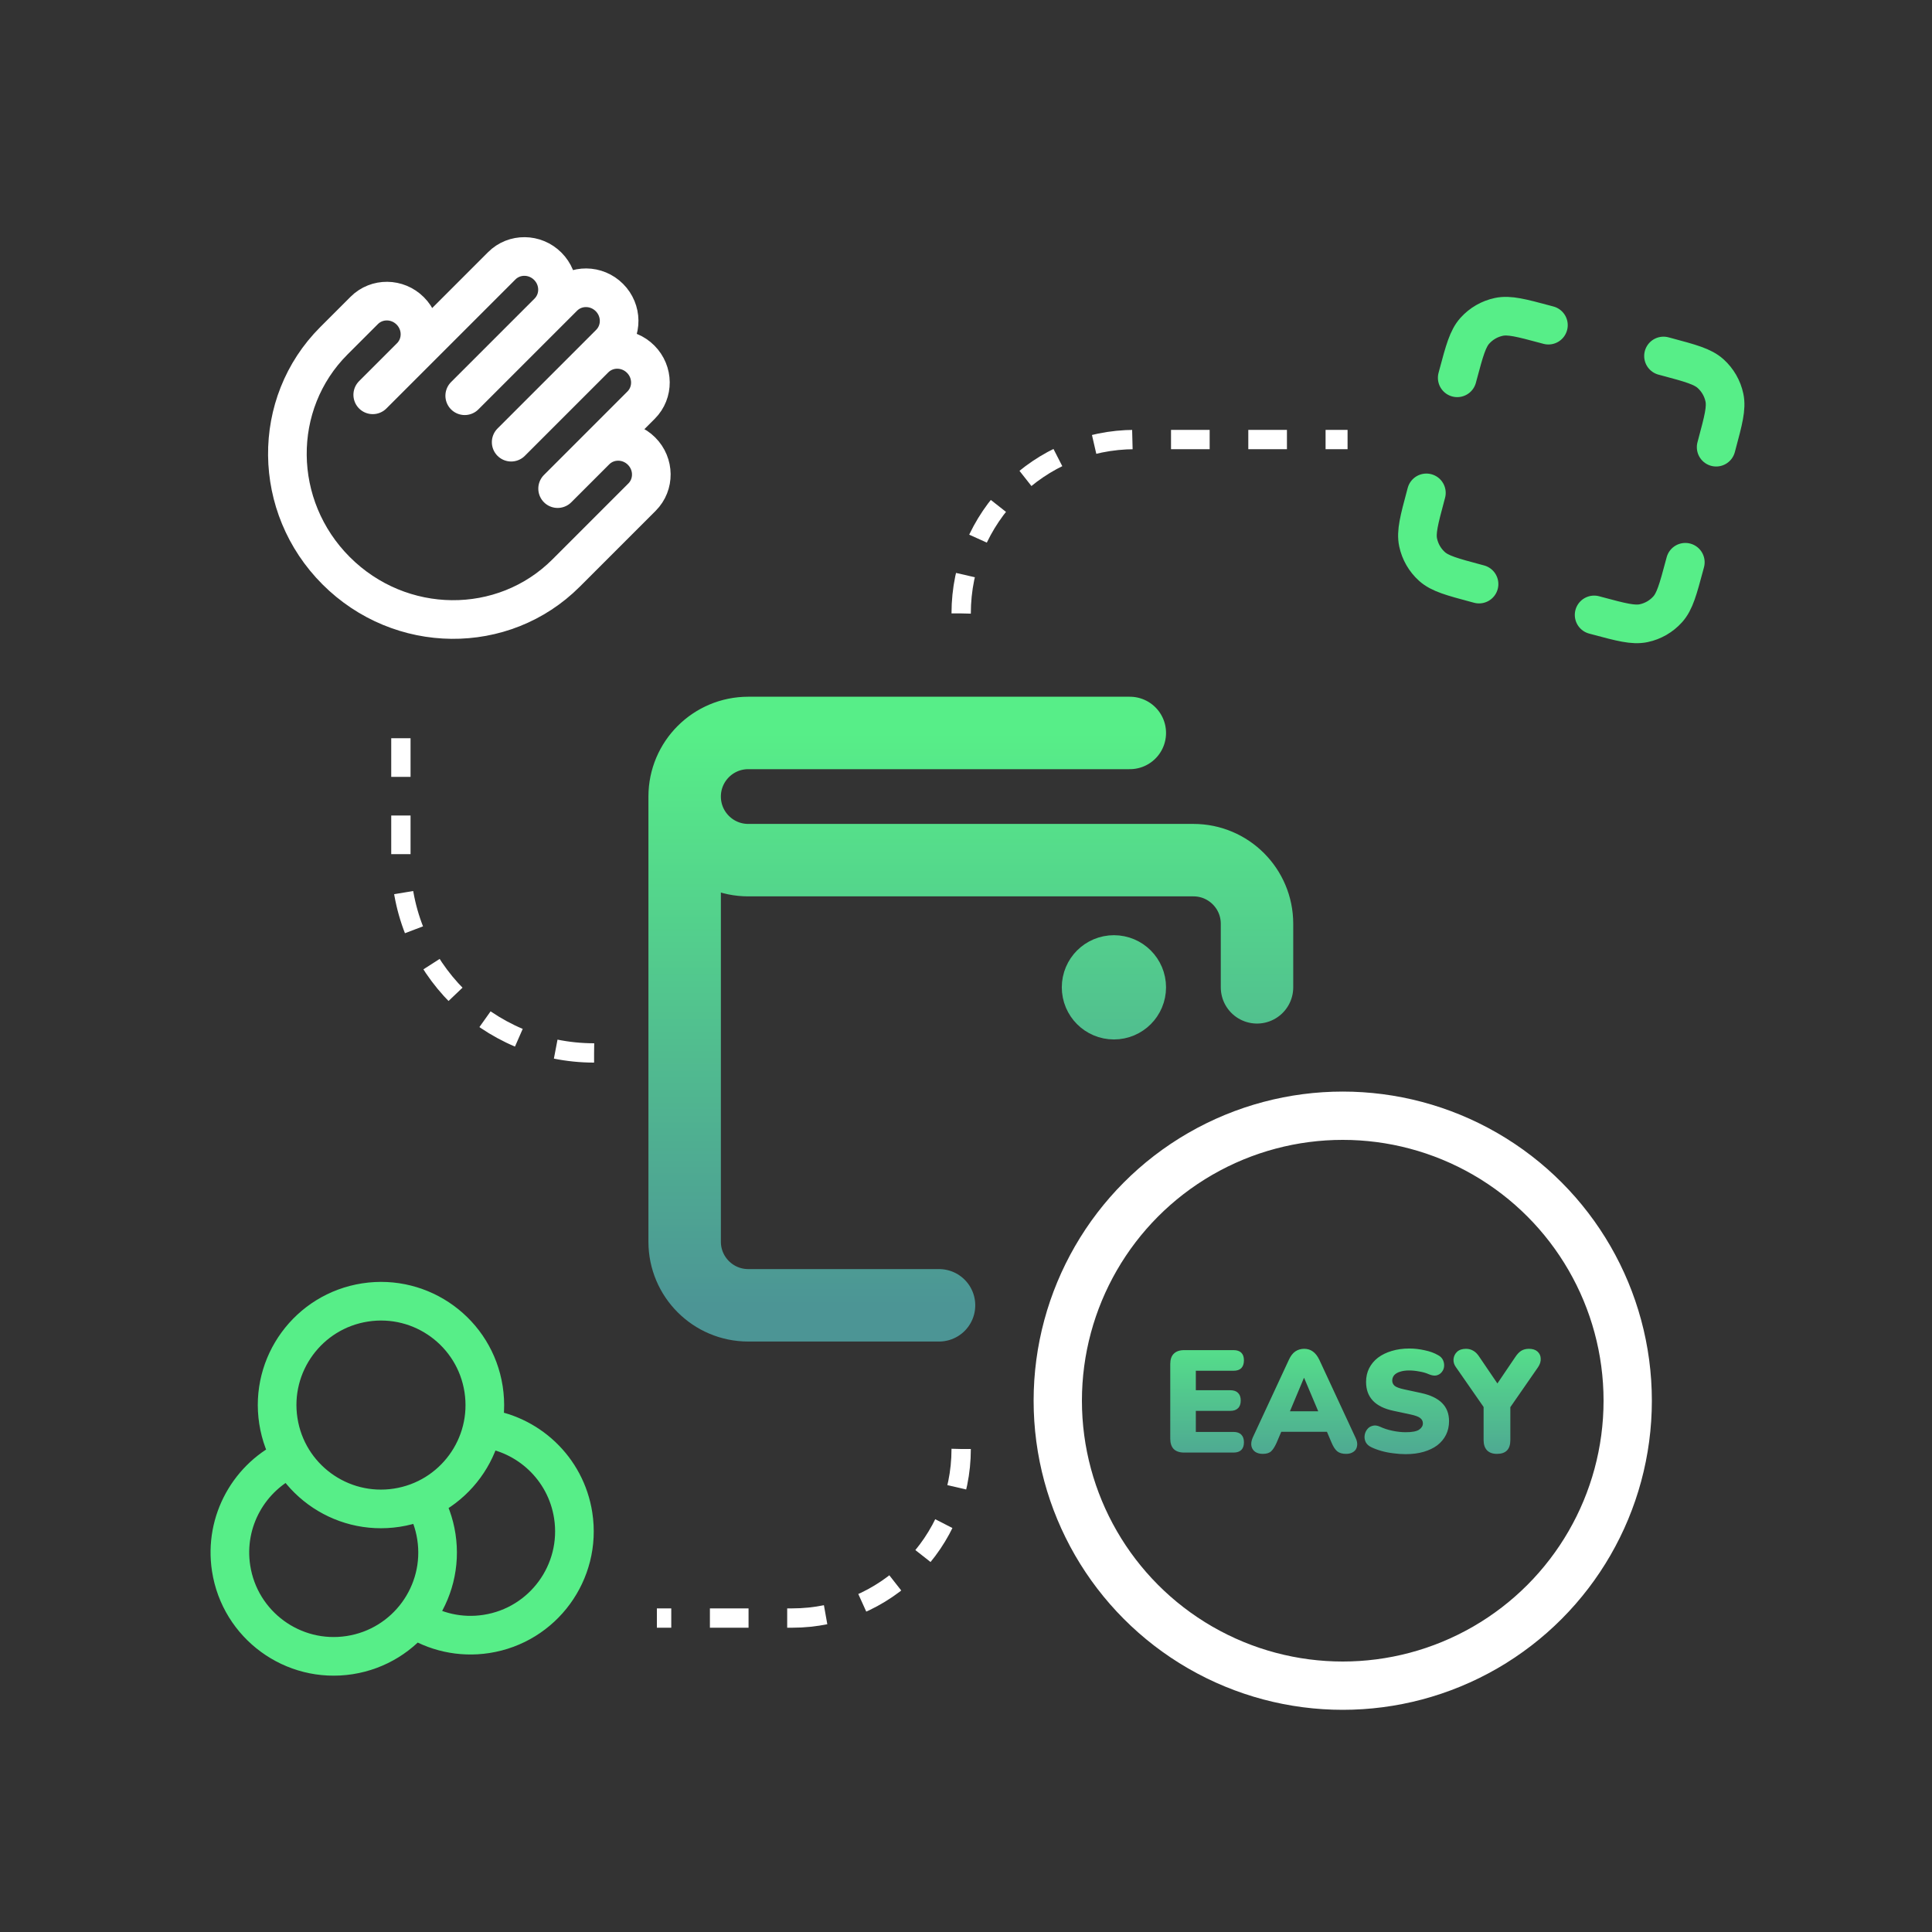 <svg width="200" height="200" viewBox="0 0 200 200" fill="none" xmlns="http://www.w3.org/2000/svg">
<rect x="0" y="0" width="200" height="200" fill="#333333" stroke="none"/>
<path d="M115.313 102.208H115.346M130.125 102.208V95.625C130.125 91.989 127.178 89.042 123.542 89.042L77.458 89.042C73.823 89.042 70.875 86.094 70.875 82.458M97.208 135.125H77.458C73.823 135.125 70.875 132.178 70.875 128.542V82.458M70.875 82.458C70.875 78.822 73.823 75.875 77.458 75.875H116.958M116.958 102.208C116.958 103.117 116.222 103.854 115.313 103.854C114.404 103.854 113.667 103.117 113.667 102.208C113.667 101.299 114.404 100.562 115.313 100.562C116.222 100.562 116.958 101.299 116.958 102.208Z" stroke="url(#paint0_linear_3732_84271)" stroke-width="7.5" stroke-linecap="round" stroke-linejoin="round"/>
<g clip-path="url(#clip0_3732_84271)">
<path d="M42.856 167.536C44.996 168.927 47.636 169.566 50.357 169.145C56.224 168.237 60.245 162.745 59.337 156.878C58.578 151.978 54.624 148.367 49.924 147.837M30.165 150.895C25.845 152.82 23.167 157.458 23.925 162.357C24.833 168.224 30.325 172.245 36.192 171.337C42.059 170.429 46.08 164.937 45.172 159.069C44.958 157.687 44.49 156.408 43.822 155.271M50.062 143.809C50.97 149.676 46.95 155.168 41.083 156.076C35.215 156.984 29.723 152.964 28.815 147.097C27.907 141.229 31.928 135.737 37.795 134.829C43.662 133.921 49.154 137.941 50.062 143.809Z" stroke="#57EE88" stroke-width="4" stroke-linecap="round" stroke-linejoin="round"/>
</g>
<g clip-path="url(#clip1_3732_84271)">
<path d="M160.292 33.66L159.994 33.58C157.492 32.909 156.241 32.574 155.155 32.805C154.2 33.008 153.333 33.508 152.68 34.234C151.937 35.059 151.601 36.31 150.931 38.812L150.851 39.11M153.11 60.464L152.812 60.384C150.31 59.714 149.059 59.379 148.234 58.636C147.508 57.982 147.008 57.115 146.805 56.16C146.574 55.074 146.909 53.823 147.579 51.321L147.659 51.023M177.656 46.292L177.735 45.995C178.406 43.492 178.741 42.242 178.51 41.155C178.307 40.2 177.807 39.334 177.081 38.68C176.256 37.937 175.005 37.602 172.503 36.931L172.205 36.852M174.464 58.205L174.384 58.503C173.713 61.005 173.378 62.256 172.635 63.081C171.982 63.807 171.115 64.308 170.16 64.511C169.074 64.741 167.823 64.406 165.321 63.736L165.023 63.656" stroke="#57EE88" stroke-width="4" stroke-linecap="round" stroke-linejoin="round"/>
</g>
<g clip-path="url(#clip2_3732_84271)">
<path d="M42.514 36.943L38.586 40.871M42.514 36.943L51.942 27.515C53.244 26.213 55.376 26.234 56.704 27.562C58.031 28.89 58.053 31.021 56.751 32.323M42.514 36.943C43.816 35.641 43.795 33.51 42.467 32.182C41.139 30.854 39.008 30.833 37.706 32.135L34.563 35.277C28.055 41.786 28.16 52.444 34.799 59.083C41.438 65.722 52.096 65.828 58.605 59.319L66.462 51.462C67.763 50.16 67.742 48.029 66.415 46.701C65.087 45.373 62.955 45.352 61.653 46.654M56.751 32.323L48.108 40.966M56.751 32.323L58.322 30.752C59.624 29.45 61.755 29.471 63.083 30.799C64.411 32.127 64.432 34.258 63.13 35.56L61.559 37.132M61.559 37.132L52.917 45.774M61.559 37.132C62.861 35.83 64.993 35.851 66.32 37.179C67.648 38.507 67.669 40.638 66.367 41.94L61.653 46.654M61.653 46.654L57.725 50.582" stroke="white" stroke-width="4" stroke-linecap="round" stroke-linejoin="round"/>
</g>
<path d="M61.5 109V109C50.454 109 41.5 100.046 41.5 89V73.5M99.5 63.5V63.5C99.5 53.559 107.559 45.5 117.5 45.5H139.5M99.5 150V150C99.5 159.665 91.665 167.5 82 167.5H68" stroke="white" stroke-width="2" stroke-dasharray="4 4"/>
<circle cx="139" cy="145" r="29.5" stroke="white" stroke-width="5"/>
<path d="M122.589 150.37C122.118 150.37 121.756 150.249 121.506 150.009C121.265 149.758 121.145 149.402 121.145 148.94V141.193C121.145 140.732 121.265 140.381 121.506 140.14C121.756 139.889 122.118 139.764 122.589 139.764H127.689C128.05 139.764 128.32 139.854 128.501 140.035C128.682 140.215 128.772 140.476 128.772 140.817C128.772 141.168 128.682 141.439 128.501 141.629C128.32 141.81 128.05 141.9 127.689 141.9H123.792V143.916H127.358C127.709 143.916 127.974 144.006 128.155 144.187C128.346 144.367 128.441 144.633 128.441 144.984C128.441 145.335 128.346 145.601 128.155 145.781C127.974 145.962 127.709 146.052 127.358 146.052H123.792V148.233H127.689C128.05 148.233 128.32 148.329 128.501 148.519C128.682 148.7 128.772 148.96 128.772 149.301C128.772 149.652 128.682 149.918 128.501 150.099C128.32 150.279 128.05 150.37 127.689 150.37H122.589ZM130.72 150.505C130.409 150.505 130.148 150.435 129.938 150.294C129.727 150.144 129.597 149.943 129.547 149.693C129.497 149.432 129.542 149.141 129.682 148.82L133.428 140.757C133.608 140.366 133.829 140.08 134.09 139.899C134.361 139.719 134.667 139.628 135.008 139.628C135.349 139.628 135.644 139.719 135.895 139.899C136.156 140.08 136.382 140.366 136.572 140.757L140.318 148.82C140.478 149.141 140.534 149.432 140.483 149.693C140.443 149.953 140.318 150.154 140.107 150.294C139.907 150.435 139.656 150.505 139.355 150.505C138.954 150.505 138.643 150.415 138.422 150.234C138.212 150.054 138.021 149.763 137.851 149.362L137.038 147.451L138.091 148.218H131.894L132.962 147.451L132.149 149.362C131.969 149.763 131.783 150.054 131.593 150.234C131.402 150.415 131.111 150.505 130.72 150.505ZM134.977 142.652L133.232 146.819L132.811 146.097H137.189L136.768 146.819L135.008 142.652H134.977ZM145.507 150.535C145.105 150.535 144.684 150.505 144.243 150.445C143.812 150.395 143.4 150.314 143.009 150.204C142.618 150.094 142.267 149.963 141.956 149.813C141.685 149.683 141.495 149.512 141.385 149.301C141.274 149.081 141.234 148.85 141.264 148.609C141.294 148.369 141.38 148.158 141.52 147.978C141.66 147.787 141.846 147.662 142.077 147.602C142.307 147.531 142.568 147.561 142.859 147.692C143.24 147.872 143.671 148.013 144.153 148.113C144.634 148.213 145.085 148.263 145.507 148.263C146.168 148.263 146.63 148.178 146.891 148.008C147.161 147.827 147.297 147.607 147.297 147.346C147.297 147.115 147.201 146.93 147.011 146.789C146.83 146.649 146.504 146.528 146.033 146.428L144.273 146.052C143.31 145.851 142.593 145.5 142.122 144.999C141.65 144.498 141.415 143.851 141.415 143.058C141.415 142.537 141.52 142.066 141.731 141.644C141.951 141.213 142.257 140.847 142.648 140.546C143.049 140.245 143.521 140.015 144.062 139.854C144.614 139.684 145.226 139.598 145.898 139.598C146.419 139.598 146.946 139.659 147.477 139.779C148.019 139.889 148.485 140.06 148.876 140.29C149.107 140.411 149.272 140.576 149.373 140.787C149.473 140.997 149.513 141.218 149.493 141.449C149.473 141.669 149.393 141.865 149.252 142.035C149.122 142.206 148.941 142.321 148.711 142.381C148.49 142.432 148.224 142.391 147.913 142.261C147.623 142.131 147.292 142.035 146.921 141.975C146.56 141.905 146.209 141.87 145.868 141.87C145.496 141.87 145.181 141.915 144.92 142.005C144.659 142.086 144.458 142.206 144.318 142.366C144.188 142.527 144.123 142.712 144.123 142.923C144.123 143.134 144.208 143.314 144.378 143.465C144.559 143.605 144.885 143.725 145.356 143.826L147.101 144.202C148.074 144.412 148.801 144.758 149.282 145.24C149.764 145.721 150.005 146.348 150.005 147.12C150.005 147.642 149.899 148.113 149.689 148.534C149.478 148.955 149.177 149.317 148.786 149.617C148.395 149.908 147.924 150.134 147.372 150.294C146.82 150.455 146.199 150.535 145.507 150.535ZM154.966 150.505C154.525 150.505 154.184 150.385 153.943 150.144C153.702 149.893 153.582 149.537 153.582 149.076V144.954L154.154 146.473L150.694 141.494C150.523 141.253 150.448 140.987 150.468 140.697C150.498 140.396 150.619 140.145 150.829 139.944C151.05 139.734 151.361 139.628 151.762 139.628C152.043 139.628 152.298 139.699 152.529 139.839C152.76 139.969 152.975 140.195 153.176 140.516L155.282 143.615H154.74L156.847 140.501C157.057 140.18 157.273 139.954 157.493 139.824C157.714 139.694 157.975 139.628 158.276 139.628C158.657 139.628 158.953 139.724 159.163 139.914C159.374 140.105 159.484 140.346 159.494 140.636C159.514 140.927 159.424 141.223 159.223 141.524L155.793 146.473L156.35 144.954V149.076C156.35 150.029 155.889 150.505 154.966 150.505Z" fill="url(#paint1_linear_3732_84271)"/>
<defs>
<linearGradient id="paint0_linear_3732_84271" x1="130.125" y1="135.125" x2="130.125" y2="75.875" gradientUnits="userSpaceOnUse">
<stop stop-color="#4C9595"/>
<stop offset="1" stop-color="#57EE88"/>
</linearGradient>
<linearGradient id="paint1_linear_3732_84271" x1="160" y1="154.63" x2="160" y2="136.37" gradientUnits="userSpaceOnUse">
<stop stop-color="#4C9595"/>
<stop offset="1" stop-color="#57EE88"/>
</linearGradient>
<clipPath id="clip0_3732_84271">
<rect width="43" height="43" fill="white" transform="translate(16 134.576) rotate(-8.796)"/>
</clipPath>
<clipPath id="clip1_3732_84271">
<rect width="37" height="37" fill="white" transform="translate(149.576 26) rotate(15)"/>
</clipPath>
<clipPath id="clip2_3732_84271">
<rect width="48" height="48" fill="white" transform="translate(48.941 11) rotate(45)"/>
</clipPath>
</defs>
</svg>
